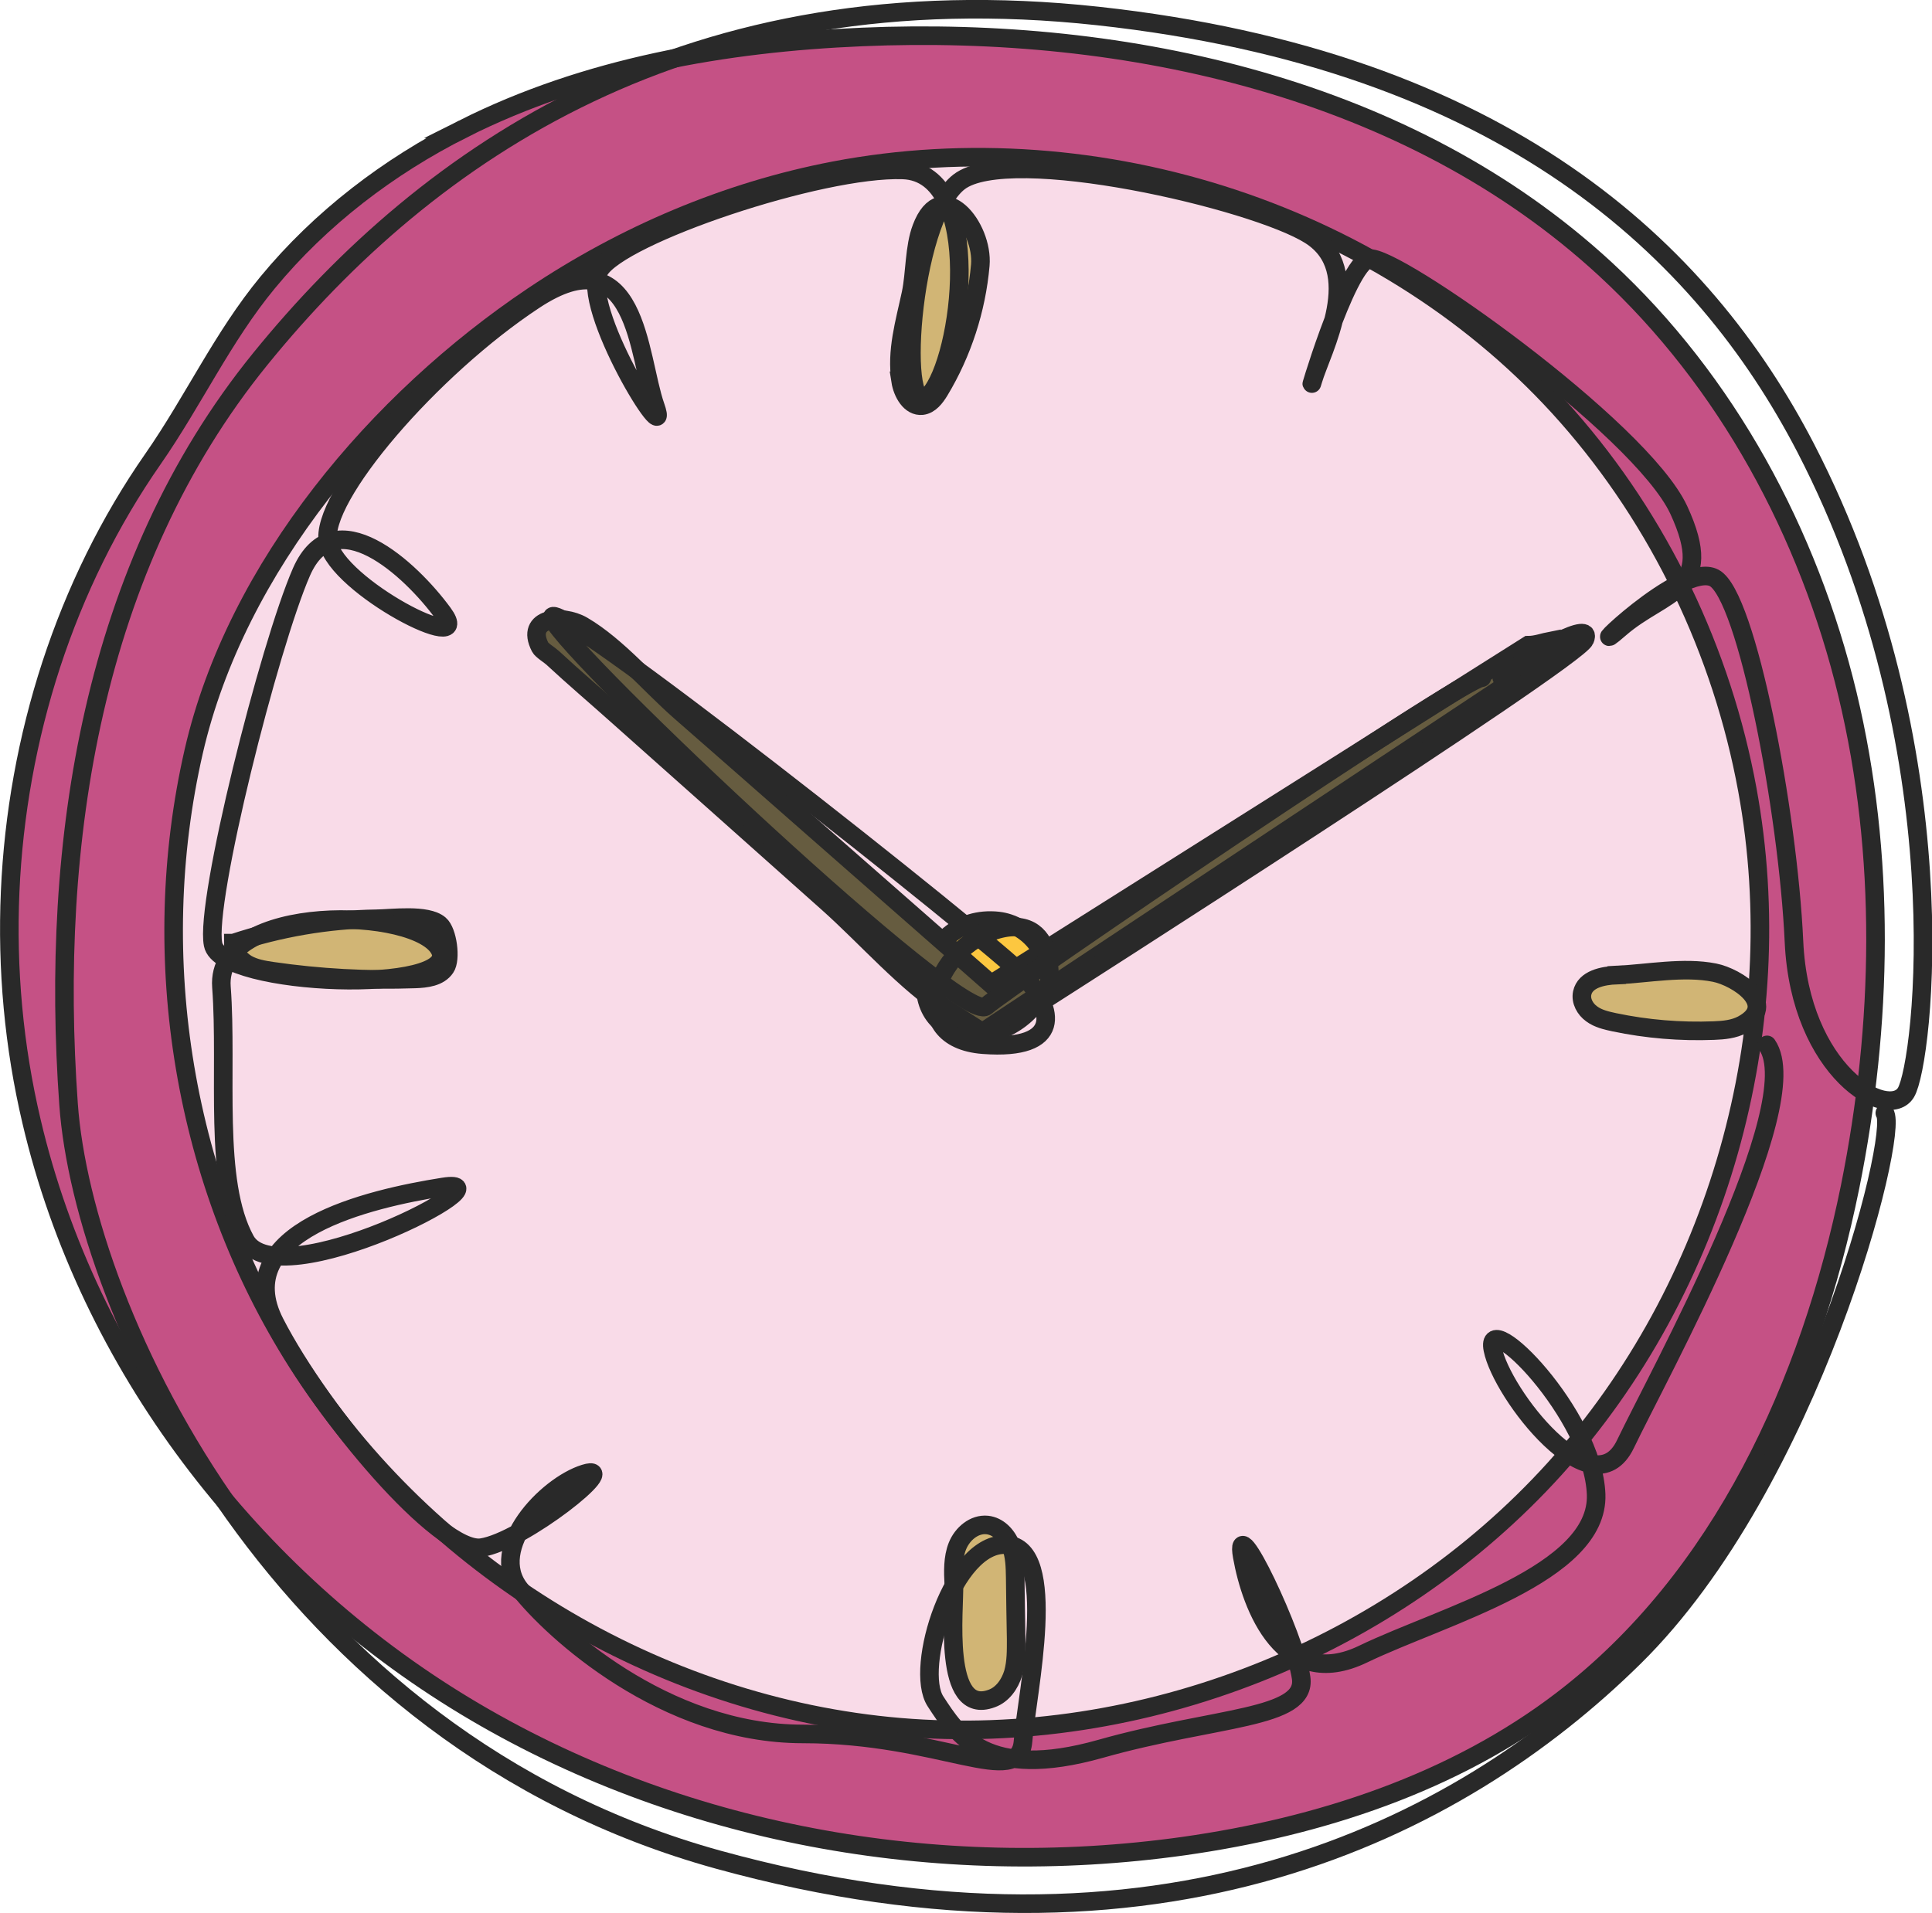 <?xml version="1.0" encoding="UTF-8"?><svg id="Vrstva_1" xmlns="http://www.w3.org/2000/svg" viewBox="0 0 104 103"><defs><style>.cls-1{fill:#665c40;}.cls-2{fill:#fcc740;}.cls-3{stroke-linecap:round;stroke-linejoin:round;}.cls-3,.cls-4{fill:none;stroke:#292929;}.cls-5{fill:#f9dbe8;}.cls-6{fill:#c55185;}.cls-7{fill:#d1b575;}.cls-4{stroke-miterlimit:10;}</style></defs><path class="cls-6" d="m24.93,6.94c6.62-3.33,14.09-4.64,21.48-4.95,14.33-.61,29.46,2.76,40.01,12.5,6.54,6.04,10.94,14.22,13.03,22.89,2.08,8.66,1.9,17.79.14,26.53-2.15,10.58-6.93,21.07-15.49,27.62-5.85,4.48-13.1,6.84-20.39,7.87-13.26,1.86-27.2-.61-38.67-7.54-11.47-6.93-20.27-18.4-23.34-31.47C-.21,52.3.18,43.68,2.76,35.78c1.29-3.94,3.12-7.69,5.49-11.09,2.15-3.09,3.74-6.55,6.15-9.47,2.86-3.47,6.52-6.26,10.53-8.28"/><path class="cls-4" d="m24.93,6.94c6.62-3.33,14.09-4.64,21.48-4.95,14.33-.61,29.46,2.76,40.01,12.5,6.54,6.04,10.94,14.22,13.03,22.89,2.08,8.66,1.9,17.79.14,26.53-2.15,10.58-6.93,21.07-15.49,27.62-5.85,4.48-13.1,6.84-20.39,7.87-13.26,1.86-27.2-.61-38.67-7.54-11.47-6.93-20.27-18.4-23.34-31.47C-.21,52.3.18,43.68,2.76,35.78c1.29-3.94,3.12-7.69,5.49-11.09,2.15-3.09,3.74-6.55,6.15-9.47,2.86-3.47,6.52-6.26,10.53-8.28Z"/><path class="cls-5" d="m44.9,9.19c14.25-2.72,29.85,2.32,39.46,13.22,4.98,5.65,8.34,12.69,9.7,20.11,2.37,12.91-1.58,26.83-10.36,36.55-8.79,9.72-22.21,15.03-35.25,13.93-13.04-1.1-25.4-8.57-32.44-19.63-6.14-9.64-8.13-21.79-5.58-32.92,2.29-9.96,9.92-18.91,18.25-24.5,4.9-3.29,10.43-5.65,16.22-6.76"/><path class="cls-4" d="m44.9,9.19c14.25-2.72,29.85,2.32,39.46,13.22,4.98,5.65,8.34,12.69,9.7,20.11,2.37,12.91-1.58,26.83-10.36,36.55-8.79,9.72-22.21,15.03-35.25,13.93-13.04-1.1-25.4-8.57-32.44-19.63-6.14-9.64-8.13-21.79-5.58-32.92,2.29-9.96,9.92-18.91,18.25-24.5,4.9-3.29,10.43-5.65,16.22-6.76Z"/><path class="cls-2" d="m53.74,49.59c1.49.17,2.82,1.62,2.6,3.11-.11.74-.56,1.4-1.11,1.9-.71.65-1.64,1.08-2.6,1.08-4.52,0-3.22-6.57,1.12-6.09"/><path class="cls-4" d="m53.74,49.59c1.49.17,2.82,1.62,2.6,3.11-.11.74-.56,1.4-1.11,1.9-.71.65-1.64,1.08-2.6,1.08-4.52,0-3.22-6.57,1.12-6.09Z"/><path class="cls-1" d="m53.39,53.01s.09-.09.13-.13l28.74-18.14c.43,0,.84-.16,1.26-.24,0,.25.01.5.02.75l-30.66,20.33c-.6-.39-1.2-.77-1.8-1.16-2.35-1.52-4.44-3.96-6.52-5.81-3.78-3.37-7.56-6.74-11.35-10.11-1.15-1.03-2.33-2.03-3.46-3.08-.15-.14-.59-.41-.67-.57-.84-1.62,1.2-1.79,2.28-1.16,1.88,1.1,3.59,3.15,5.23,4.59,2.31,2.02,4.61,4.04,6.92,6.07,3.29,2.89,6.59,5.78,9.88,8.67"/><path class="cls-4" d="m53.39,53.01s.09-.09.13-.13l28.74-18.14c.43,0,.84-.16,1.26-.24,0,.25.01.5.02.75l-30.66,20.33c-.6-.39-1.2-.77-1.8-1.16-2.35-1.52-4.44-3.96-6.52-5.81-3.78-3.37-7.56-6.74-11.35-10.11-1.15-1.03-2.33-2.03-3.46-3.08-.15-.14-.59-.41-.67-.57-.84-1.62,1.2-1.79,2.28-1.16,1.88,1.1,3.59,3.15,5.23,4.59,2.31,2.02,4.61,4.04,6.92,6.07,3.29,2.89,6.59,5.78,9.88,8.67Z"/><path class="cls-7" d="m48.48,20.51c.1.64.52,1.4,1.16,1.33.42-.05.71-.44.93-.8,1.23-2.04,1.99-4.38,2.2-6.76.18-2.07-2.09-4.85-3.16-2.01-.4,1.05-.34,2.43-.57,3.53-.33,1.55-.81,3.11-.55,4.71"/><path class="cls-4" d="m48.48,20.51c.1.64.52,1.4,1.16,1.33.42-.05.71-.44.93-.8,1.23-2.04,1.99-4.38,2.2-6.76.18-2.07-2.09-4.85-3.16-2.01-.4,1.05-.34,2.43-.57,3.53-.33,1.55-.81,3.11-.55,4.71Z"/><path class="cls-7" d="m12.56,50.78c0,.47.33.89.74,1.13.41.23.88.31,1.35.38,2.54.37,5.11.51,7.68.42.61-.02,1.31-.1,1.65-.61.31-.45.12-1.95-.32-2.32-.68-.58-2.57-.32-3.42-.31-2.61.04-5.21.49-7.68,1.31"/><path class="cls-4" d="m12.56,50.78c0,.47.33.89.74,1.13.41.23.88.31,1.35.38,2.54.37,5.11.51,7.68.42.61-.02,1.31-.1,1.65-.61.31-.45.12-1.95-.32-2.32-.68-.58-2.57-.32-3.42-.31-2.61.04-5.21.49-7.68,1.31Z"/><path class="cls-7" d="m87.03,52.5c-.75.03-1.7.22-1.86.97-.09.43.16.87.51,1.12.35.26.79.36,1.21.45,1.76.37,3.57.52,5.37.45.53-.02,1.07-.07,1.54-.32,1.97-1.07-.29-2.56-1.51-2.8-1.65-.33-3.59.05-5.26.13"/><path class="cls-4" d="m87.03,52.5c-.75.03-1.7.22-1.86.97-.09.43.16.87.51,1.12.35.26.79.36,1.21.45,1.76.37,3.57.52,5.37.45.53-.02,1.07-.07,1.54-.32,1.97-1.07-.29-2.56-1.51-2.8-1.65-.33-3.59.05-5.26.13Z"/><path class="cls-7" d="m51.34,85.32c-.03-.7-.06-1.43.2-2.08.26-.65.9-1.2,1.6-1.13.59.06,1.06.55,1.27,1.1.22.55.23,1.16.24,1.75.01,1.1.03,2.2.05,3.29,0,.62.01,1.24-.16,1.84-.18.59-.57,1.15-1.15,1.36-2.69,1.01-1.99-4.86-2.04-6.14"/><path class="cls-4" d="m51.34,85.32c-.03-.7-.06-1.43.2-2.08.26-.65.9-1.2,1.6-1.13.59.06,1.06.55,1.27,1.1.22.55.23,1.16.24,1.75.01,1.1.03,2.2.05,3.29,0,.62.01,1.24-.16,1.84-.18.59-.57,1.15-1.15,1.36-2.69,1.01-1.99-4.86-2.04-6.14Z"/><path class="cls-3" d="m95.12,56.26c2.22,3.18-5.87,17.83-7.62,21.49-1.75,3.66-6.67-2.71-7.14-5.09-.48-2.39,5.4,3.5,5.56,7.8.16,4.3-8.25,6.53-12.54,8.6-4.29,2.07-6.03-2.55-6.51-5.25-.48-2.71,2.86,4.3,3.17,6.53.32,2.23-4.6,2.07-10.79,3.82s-7.72-.76-8.89-2.55c-1.17-1.78.95-8.6,3.81-8.44,2.86.16,1.11,7.96.9,10.58-.21,2.62-4.39-.39-11.85-.39s-13.49-5.57-15.24-7.8c-1.75-2.23,1.43-5.57,3.49-6.21,2.06-.64-3.33,3.66-5.56,3.98s-8.57-7.16-11.11-12.1c-2.54-4.94,5.08-6.69,9.05-7.32,3.97-.64-8.89,6.05-10.64,2.87-1.75-3.18-.95-9.08-1.29-13.64-.34-4.56,10.66-4.35,11.77-1.97,1.11,2.39-11.77,1.97-12.22-.32-.46-2.28,3.02-16.08,4.76-20.06,1.75-3.98,5.87-.16,7.62,2.23s-5.71-1.43-6.19-3.82c-.48-2.39,5.55-9.39,11.11-13.05,5.56-3.66,5.56,3.03,6.51,5.73.95,2.71-4.13-5.41-3.02-7.32,1.11-1.91,11.91-5.57,16.35-5.41,4.44.16,3.17,10.19,1.43,12.1-1.75,1.91-1.11-9.39,1.59-11.46,2.7-2.07,15.87.96,18.89,2.87,3.02,1.91.63,6.21.16,7.8-.48,1.59,1.75-6.21,3.02-6.53,1.27-.32,14.6,9.07,16.67,13.53,2.06,4.46-.79,4.3-3.17,6.37-2.38,2.07,3.33-3.66,5.08-2.71,1.75.95,3.97,12.57,4.29,19.58.32,7,5.08,9.71,6.03,8.12.95-1.59,2.96-18.54-5.4-34.7C91.68,13.47,80.99,3.25,59.09.86,37.18-1.52,23.05,8.19,14.01,19.33,4.96,30.48,2.68,45.37,3.69,59.45c.79,11.11,11.32,34.15,34.97,40.68,23.65,6.53,39.79-1.52,49.31-10.91,9.53-9.39,14.29-28.18,13.49-29.29m-21.69-23.44c-1.06,0-25.42,16.58-26.69,17.69-1.27,1.11-22.38-18.78-23.33-20.85-.95-2.07,23.81,17.51,25.4,19.26,1.59,1.75,2.06,3.98-2.22,3.66-4.28-.32-2.7-5.25.79-6.21,3.49-.95,2.7,3.66,2.7,3.66,0,0,28.41-18.15,28.89-19.26.48-1.11-2.7.64-4.47,2.05"/></svg>